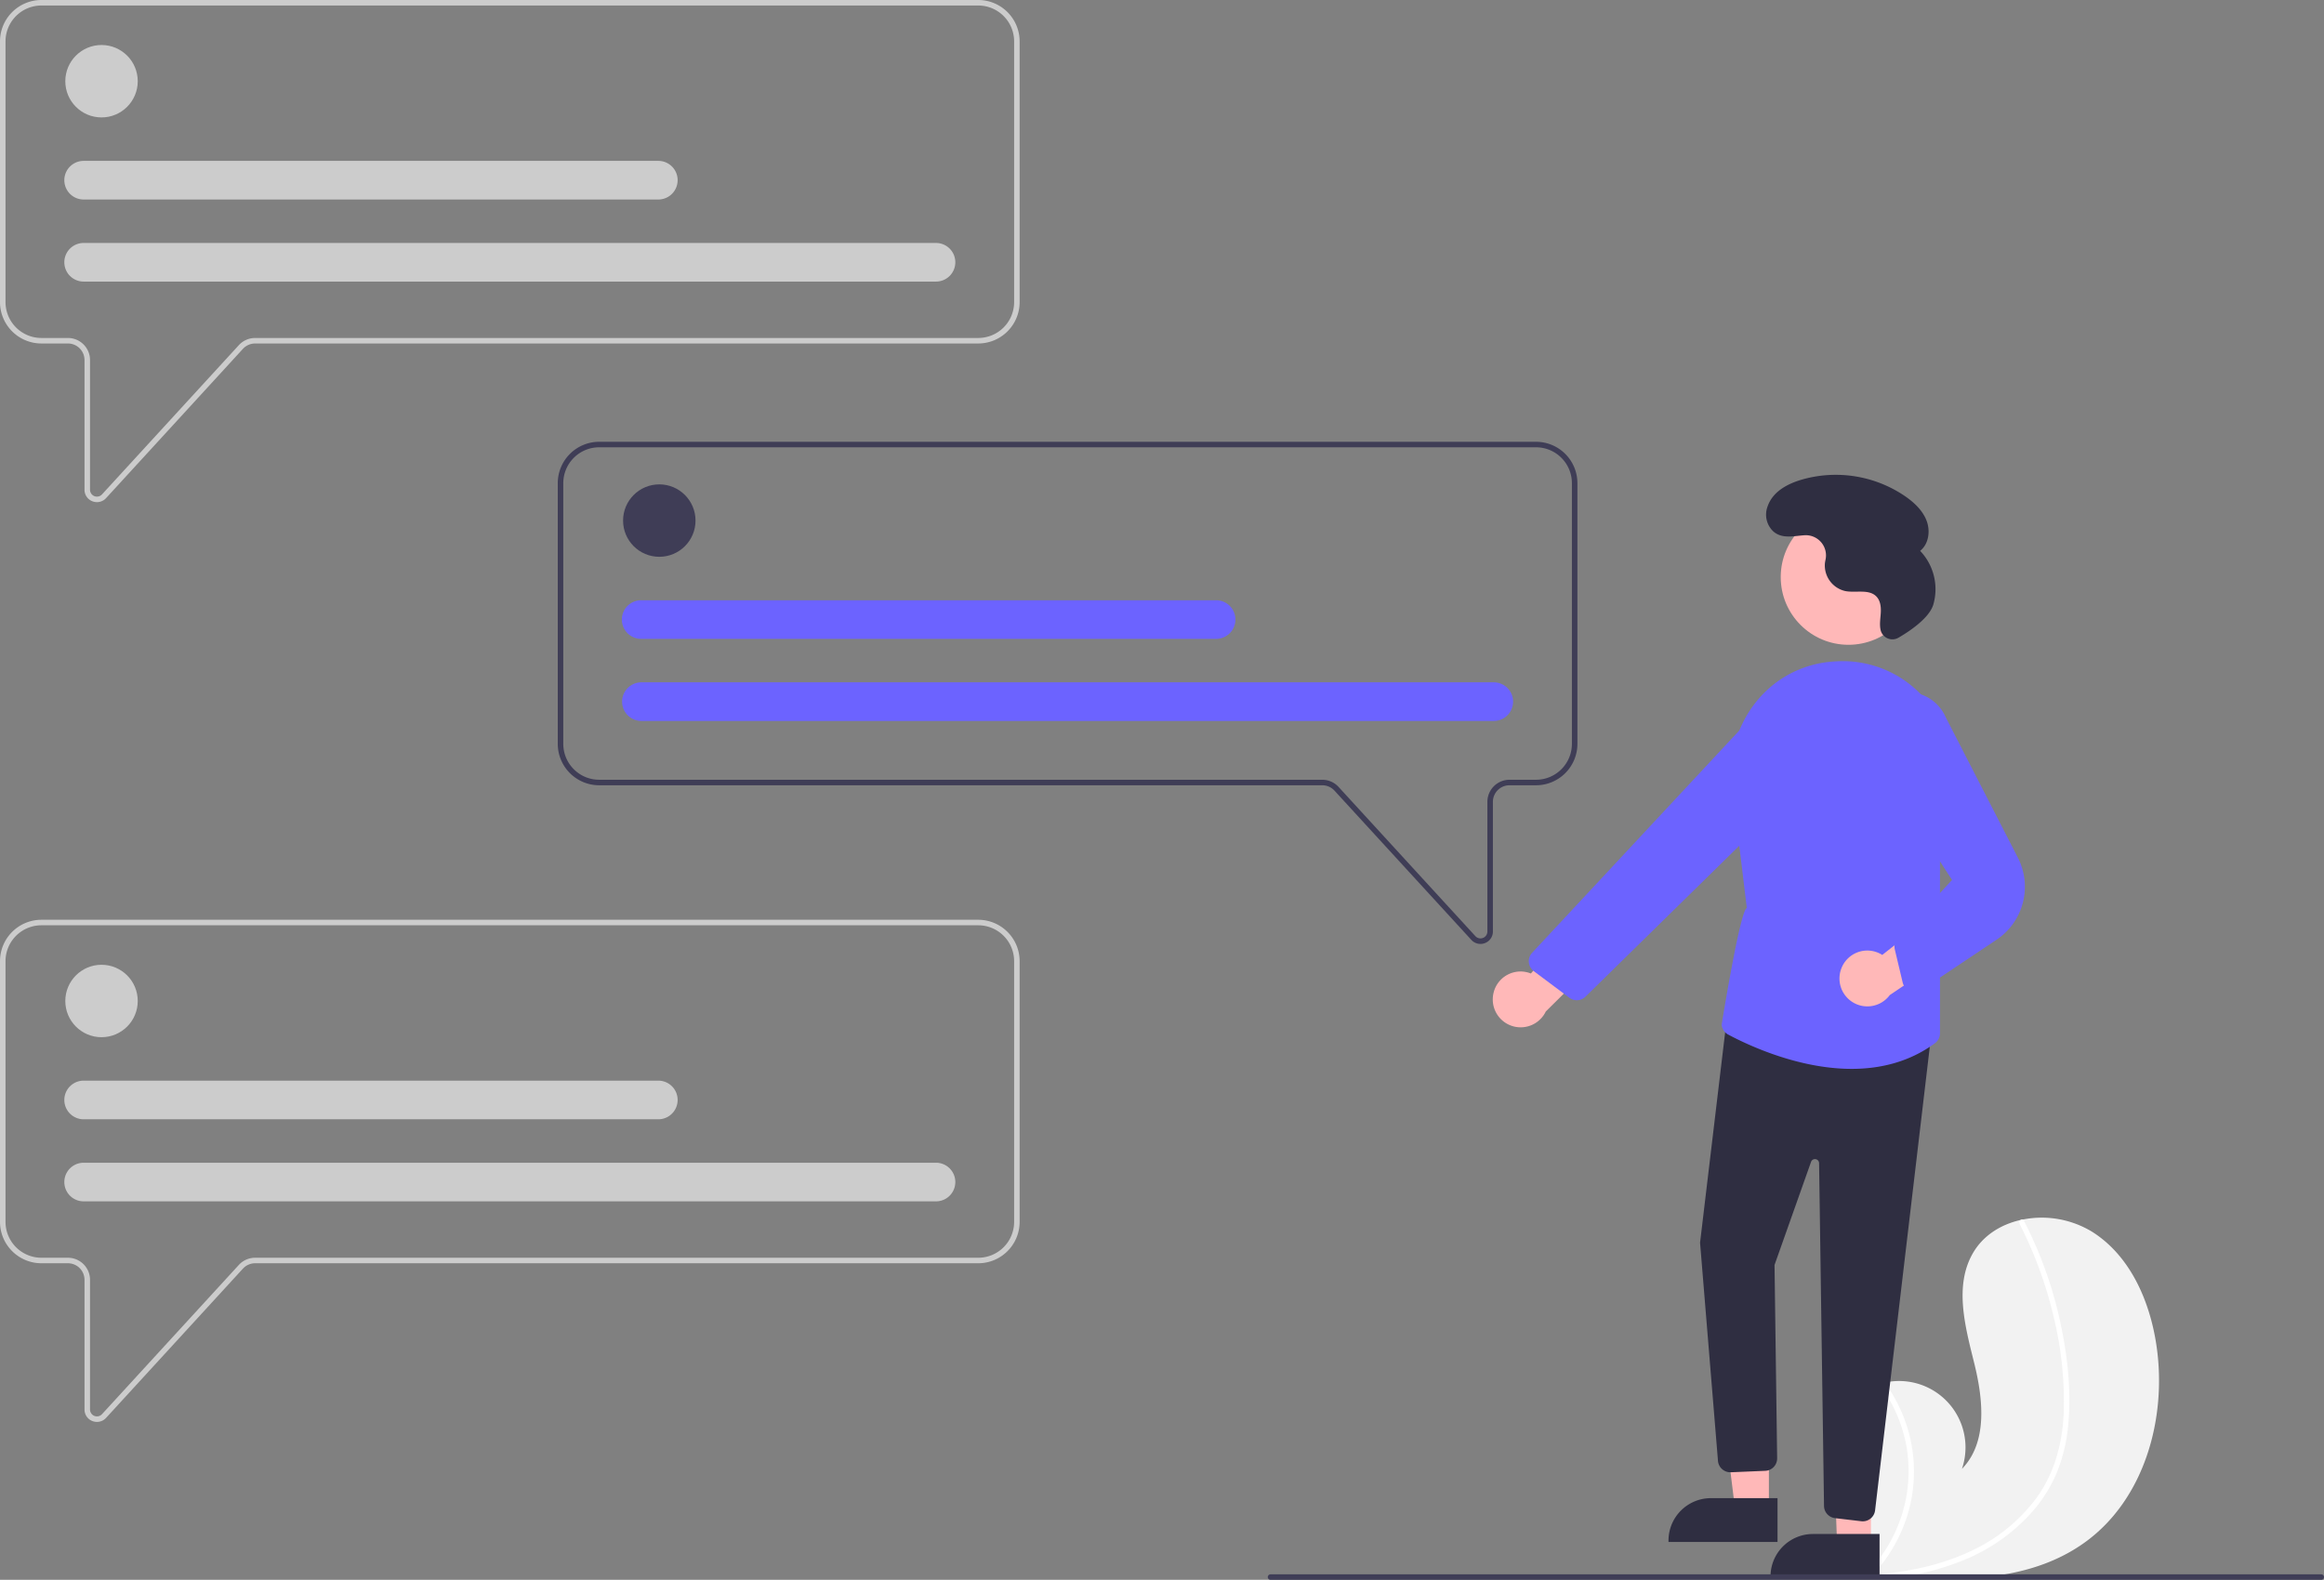 <svg data-name="Layer 1" xmlns="http://www.w3.org/2000/svg" width="842.73" height="573"><rect width="100%" height="100%" fill="#808080" stroke="none"/><path d="M756.019 559.405c-18.9 13.616-43.394 14.3-67.07 12.627a490.996 490.996 0 01-9.841-.802c-.02-.005-.046-.003-.066-.009-.156-.014-.313-.03-.462-.038l-2.008-.189.157.3.493.93-.531-.927c-.052-.094-.11-.187-.163-.28-6.133-10.674-12.216-21.739-13.768-33.926-1.604-12.65 2.904-26.975 14.037-33.192a22.467 22.467 0 014.61-1.931c.666-.203 1.341-.367 2.024-.512a24.081 24.081 0 0128.004 31.304c9.44-9.68 7.679-25.381 4.423-38.504-3.263-13.123-7.212-27.725-.577-39.512 3.689-6.56 10.175-10.63 17.455-12.27.223-.049.446-.097.67-.138a35.144 35.144 0 0125.249 4.424c13.918 8.77 21.067 25.401 23.388 41.692 3.738 26.215-4.535 55.471-26.024 70.953z" fill="#f2f2f2"/><path d="M749.917 517.382a59.742 59.742 0 01-4.124 16.835 51.875 51.875 0 01-8.054 13.156 66.465 66.465 0 01-25.53 18.41 95.66 95.66 0 01-23.26 6.25 490.996 490.996 0 01-9.841-.803c-.02-.005-.046-.003-.066-.009-.156-.014-.313-.03-.462-.038l-2.008-.189.157.3.493.93-.531-.927c-.052-.094-.11-.187-.163-.28a52.878 52.878 0 0014.82-46.257 53.331 53.331 0 00-9.94-22.792c.665-.202 1.34-.367 2.023-.512a55.293 55.293 0 015.044 8.354 54.18 54.18 0 014.674 33.706 55.393 55.393 0 01-14.034 27.63 92.49 92.49 0 001.893-.154c11.818-1.001 23.612-3.542 34.332-8.746a61.833 61.833 0 0023.163-19.006c6.492-8.953 9.353-19.723 9.844-30.669a129.429 129.429 0 00-3.673-35.039 147.068 147.068 0 00-12.358-33.663 1.057 1.057 0 01.42-1.395.9.9 0 01.67-.138.783.783 0 01.516.442 160.879 160.879 0 011.977 3.973 148.738 148.738 0 0111.644 34.924c2.35 11.652 3.603 23.841 2.374 35.707z" fill="#fff"/><path d="M35.16 182.126a4.535 4.535 0 01-1.645-.31 4.475 4.475 0 01-2.87-4.197v-47.033a6.012 6.012 0 00-6.004-6.005h-9.632A15.026 15.026 0 010 109.571V15.01A15.026 15.026 0 0115.01 0h339.725a15.026 15.026 0 0115.009 15.01v94.562a15.026 15.026 0 01-15.01 15.009H92.516a6.02 6.02 0 00-4.427 1.947l-49.621 54.134a4.476 4.476 0 01-3.307 1.464zM15.01 2A13.024 13.024 0 002 15.01v94.562a13.024 13.024 0 0013.01 13.009h9.63a8.014 8.014 0 018.005 8.005v47.033a2.503 2.503 0 004.347 1.691l49.622-54.133a8.026 8.026 0 015.901-2.596h262.22a13.024 13.024 0 0013.009-13.01V15.01A13.024 13.024 0 00354.734 2z" fill="#ccc"/><circle cx="36.816" cy="29.456" r="13.134" fill="#ccc"/><path d="M339.412 102.13H30.332a7.005 7.005 0 110-14.01h309.08a7.005 7.005 0 110 14.01zM238.72 72.36H30.332a7.005 7.005 0 110-14.01H238.72a7.005 7.005 0 110 14.01zM35.16 515.722a4.535 4.535 0 01-1.645-.31 4.475 4.475 0 01-2.87-4.197v-47.033a6.012 6.012 0 00-6.004-6.005h-9.632A15.026 15.026 0 010 443.168v-94.563a15.026 15.026 0 0115.01-15.009h339.725a15.026 15.026 0 0115.009 15.01v94.562a15.026 15.026 0 01-15.01 15.01H92.516a6.02 6.02 0 00-4.427 1.947l-49.621 54.133a4.476 4.476 0 01-3.307 1.464zM15.01 335.596A13.024 13.024 0 002 348.606v94.562a13.024 13.024 0 0013.01 13.01h9.63a8.014 8.014 0 018.005 8.004v47.033a2.503 2.503 0 004.347 1.691l49.622-54.133a8.026 8.026 0 015.901-2.596h262.22a13.024 13.024 0 0013.009-13.009v-94.563a13.024 13.024 0 00-13.01-13.009z" fill="#ccc"/><path d="M536.843 342.357a4.475 4.475 0 01-3.307-1.464l-49.622-54.133a6.02 6.02 0 00-4.426-1.948h-262.22a15.026 15.026 0 01-15.009-15.009v-94.562a15.026 15.026 0 0115.01-15.01h339.725a15.026 15.026 0 0115.009 15.01v94.562a15.026 15.026 0 01-15.01 15.01h-9.63a6.012 6.012 0 00-6.005 6.004v47.034a4.474 4.474 0 01-2.87 4.195 4.526 4.526 0 01-1.645.311zM217.268 162.231a13.024 13.024 0 00-13.009 13.01v94.562a13.024 13.024 0 0013.01 13.01h262.219a8.024 8.024 0 015.9 2.595l49.623 54.133a2.503 2.503 0 004.347-1.69v-47.034a8.014 8.014 0 018.004-8.004h9.632a13.024 13.024 0 0013.009-13.01v-94.562a13.024 13.024 0 00-13.01-13.01z" fill="#3f3d56"/><circle cx="36.816" cy="363.053" r="13.134" fill="#ccc"/><path d="M339.412 435.726H30.332a7.005 7.005 0 110-14.01h309.08a7.005 7.005 0 110 14.01zM238.72 405.956H30.332a7.005 7.005 0 110-14.01H238.72a7.005 7.005 0 110 14.01z" fill="#ccc"/><circle cx="239.075" cy="188.812" r="13.134" fill="#3f3d56"/><path d="M541.671 261.485h-309.08a7.005 7.005 0 110-14.01h309.08a7.005 7.005 0 110 14.01zM440.98 231.715H232.59a7.005 7.005 0 110-14.009H440.98a7.005 7.005 0 110 14.01z" fill="#6c63ff"/><path d="M541.536 360.359a10.056 10.056 0 0113.594-7.278l23.46-26.956 4.982 17.889-23.04 22.855a10.11 10.11 0 01-18.996-6.51z" fill="#ffb8b8"/><circle cx="670.29" cy="209.301" r="24.561" fill="#ffb8b8"/><path fill="#ffb8b8" d="M641.436 547.373l-12.259-.001-5.833-47.288 18.095.001-.003 47.288z"/><path d="M644.563 559.257l-39.53-.001v-.5a15.386 15.386 0 0115.386-15.387h.001l24.144.001z" fill="#2f2e41"/><path fill="#ffb8b8" d="M678.436 560.373l-12.259-.001-1.698-46.158 13.96-1.129-.003 47.288z"/><path d="M681.563 572.257l-39.53-.001v-.5a15.386 15.386 0 0115.386-15.387h.001l24.144.001zM674.95 551.743l-9.547-1.124a4.512 4.512 0 01-3.974-4.404l-1.79-124.339a1.5 1.5 0 00-2.913-.478l-13.246 37.4.948 70.1a4.498 4.498 0 01-4.23 4.553l-12.463.53a4.527 4.527 0 01-4.744-3.925l-6.51-79.3-.004-.05 9.877-82.82 74.183 5.367-20.593 174.549a4.507 4.507 0 01-4.466 3.973 4.4 4.4 0 01-.529-.032z" fill="#2f2e41"/><path d="M626.67 375.228a4.473 4.473 0 01-2.354-3.618s6.67-41.485 9.115-42.263l-5.348-44.363a40.91 40.91 0 018.78-30.49 39.013 39.013 0 0127.032-14.483q1.121-.101 2.23-.154a39.369 39.369 0 0133.134 15.082 40.12 40.12 0 017.22 36.406l-3 10.44v72.955a4.555 4.555 0 01-1.862 3.654c-9.34 6.855-19.897 9.279-30.155 9.279-19.411 0-37.757-8.68-44.791-12.445z" fill="#6c63ff"/><path d="M569.081 361.877l-12.902-9.648a4.5 4.5 0 01-.597-6.672l76.863-82.475a15.053 15.053 0 0119.521-2.075 14.978 14.978 0 011.926 22.976l-78.964 77.502a4.472 4.472 0 01-5.362.709 4.621 4.621 0 01-.485-.317z" fill="#6c63ff"/><path d="M667.83 350.957a10.056 10.056 0 0114.715-4.607l28.086-22.093 1.55 18.505-26.909 18.143a10.11 10.11 0 01-17.442-9.948z" fill="#ffb8b8"/><path d="M692.969 359.582a4.464 4.464 0 01-3.023-3.249l-2.837-11.916a4.437 4.437 0 011.65-4.612l19.089-20.645-28.079-43.296a15.248 15.248 0 01-.462-18.626 15.242 15.242 0 0126.295 2.995l26.104 50.81a23.118 23.118 0 01-7.72 29.795l-26.677 17.82a4.461 4.461 0 01-2.97 1.137 4.55 4.55 0 01-1.37-.213z" fill="#6c63ff"/><path d="M688.49 231.258a4.398 4.398 0 01-6.494-2.565l-.015-.061c-.5-2.044-.105-4.183.024-6.283s-.089-4.405-1.527-5.94c-2.68-2.863-7.414-1.313-11.271-2.02a9.51 9.51 0 01-7.453-10.117c.053-.436.136-.873.23-1.31a7.325 7.325 0 00-7.65-8.83c-3.894.243-8.091 1.446-11.329-1.422a8.35 8.35 0 01-2.053-8.991c1.811-5.321 6.997-8.13 12.135-9.685a44.588 44.588 0 0137.826 5.999c3.262 2.274 6.313 5.136 7.719 8.856s.762 8.427-2.349 10.904a20.123 20.123 0 014.765 19.52c-1.516 4.98-8.854 9.787-12.558 11.945z" fill="#2f2e41"/><path d="M842.73 572a1.003 1.003 0 01-1 1h-381a1 1 0 010-2h381a1.003 1.003 0 011 1z" fill="#3f3d56"/></svg>